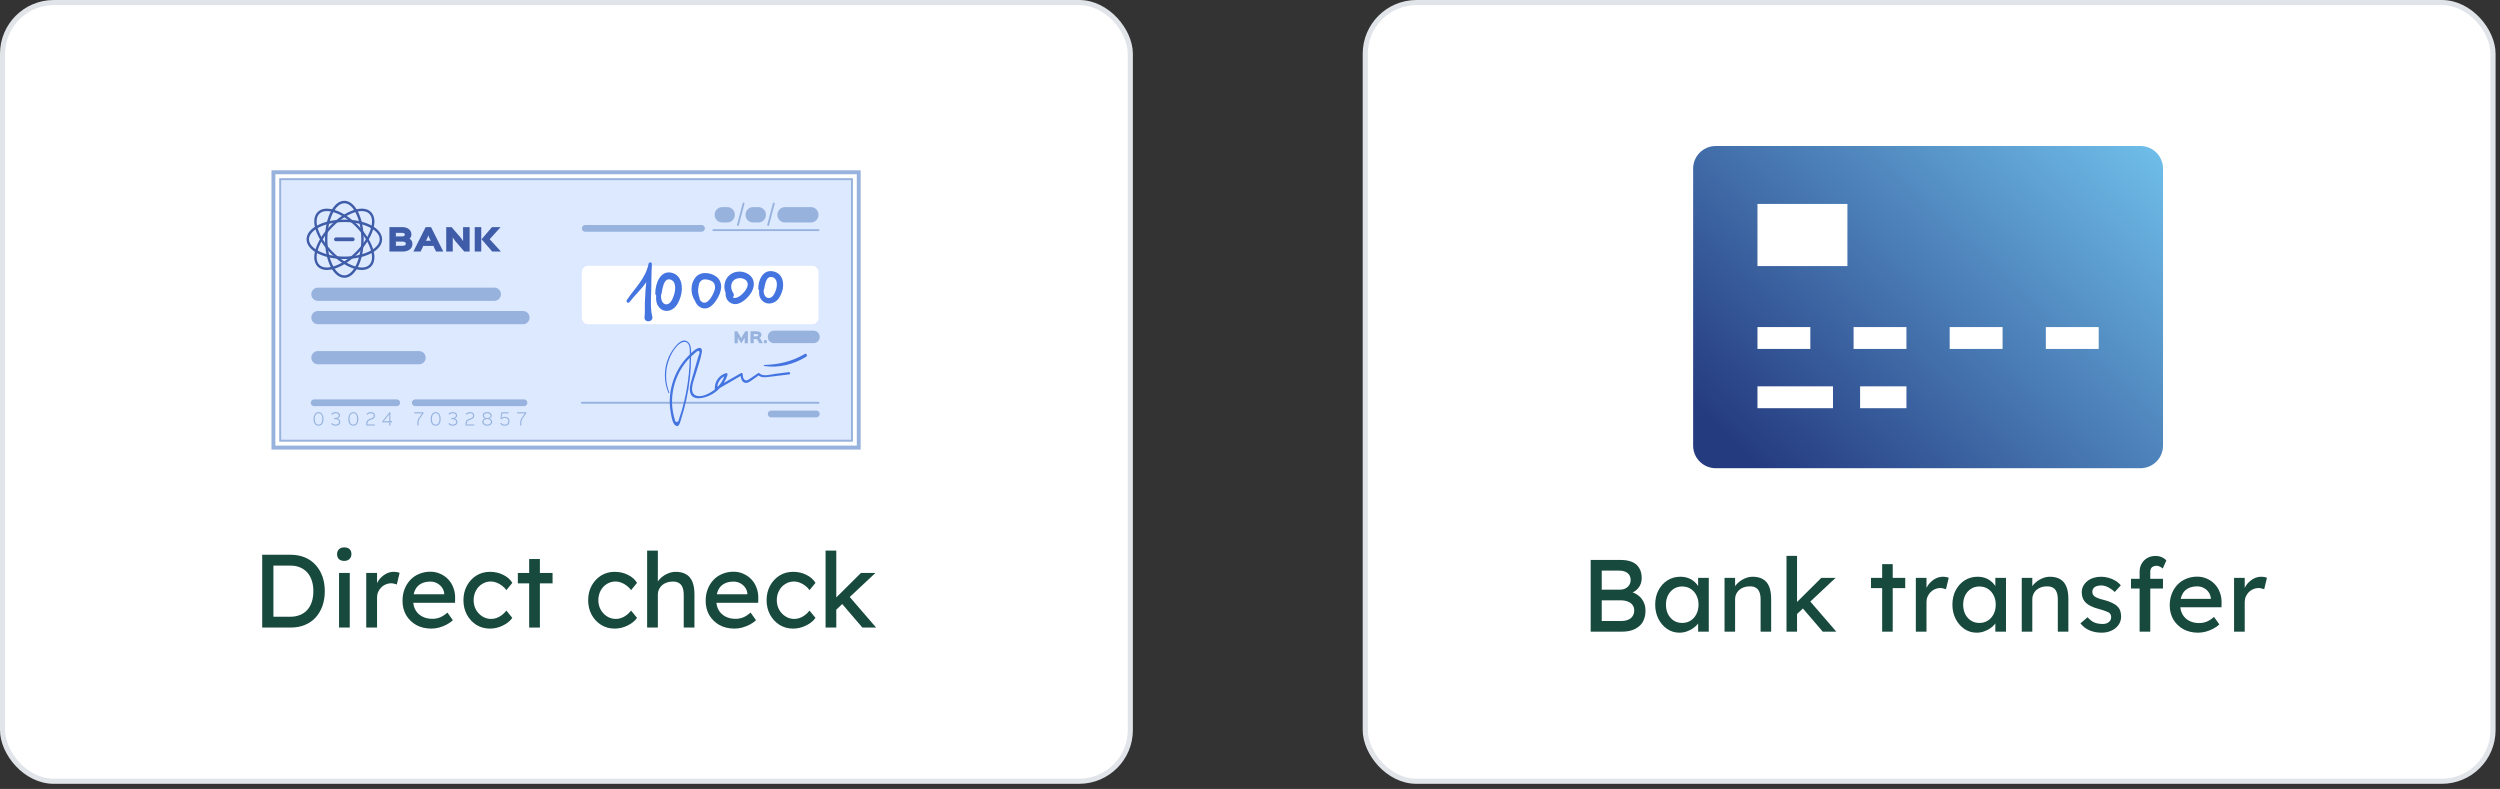<svg width="244" height="77" viewBox="0 0 244 77" fill="none" xmlns="http://www.w3.org/2000/svg">
<rect x="0" y="0" width="244" height="77" fill="#333333" stroke="none"/>
<rect x="0.25" y="0.25" width="110.069" height="76" rx="5" fill="white" stroke="#E1E4E8" stroke-width="0.5"/>
<g clip-path="url(#clip0_6208_13219)">
<path d="M85.25 15.25H25.25V45.25H85.25V15.25Z" fill="white"/>
<path d="M84.002 43.878H26.498V16.621H84.002V43.878ZM26.874 43.493H83.624V17.006H26.874V43.493Z" fill="#96B2DD"/>
<path d="M83.154 43.013V17.487L27.349 17.487V43.013H83.154Z" fill="#DDE9FF"/>
<path d="M83.246 43.109H27.252V17.391H83.246V43.109ZM27.441 42.916H83.057V17.583H27.441V42.916Z" fill="#96B2DD"/>
<path d="M79.265 25.942H57.407C57.063 25.942 56.785 26.226 56.785 26.576V31.009C56.785 31.359 57.063 31.643 57.407 31.643H79.265C79.609 31.643 79.887 31.359 79.887 31.009V26.576C79.887 26.226 79.609 25.942 79.265 25.942Z" fill="white"/>
<path d="M79.887 39.404H56.786C56.735 39.404 56.693 39.361 56.693 39.31C56.693 39.258 56.735 39.216 56.786 39.216H79.887C79.938 39.216 79.98 39.258 79.98 39.31C79.98 39.361 79.938 39.404 79.887 39.404Z" fill="#96B2DD"/>
<path d="M79.886 22.555H69.626C69.575 22.555 69.533 22.513 69.533 22.461C69.533 22.41 69.575 22.367 69.626 22.367H79.886C79.937 22.367 79.979 22.41 79.979 22.461C79.979 22.513 79.937 22.555 79.886 22.555Z" fill="#96B2DD"/>
<path d="M70.984 21.715H70.485C70.08 21.715 69.748 21.377 69.748 20.964C69.748 20.551 70.08 20.213 70.485 20.213H70.984C71.389 20.213 71.721 20.551 71.721 20.964C71.721 21.377 71.389 21.715 70.984 21.715Z" fill="#96B2DD"/>
<path d="M68.476 22.617H57.11C56.933 22.617 56.787 22.469 56.787 22.288C56.787 22.107 56.933 21.959 57.11 21.959H68.476C68.653 21.959 68.799 22.107 68.799 22.288C68.799 22.469 68.653 22.617 68.476 22.617Z" fill="#96B2DD"/>
<path d="M79.683 40.732H75.258C75.081 40.732 74.936 40.583 74.936 40.403C74.936 40.222 75.081 40.073 75.258 40.073H79.683C79.86 40.073 80.005 40.222 80.005 40.403C80.005 40.583 79.86 40.732 79.683 40.732Z" fill="#96B2DD"/>
<path d="M51.148 39.638H40.524C40.347 39.638 40.201 39.49 40.201 39.309C40.201 39.128 40.347 38.98 40.524 38.98H51.148C51.326 38.98 51.471 39.128 51.471 39.309C51.471 39.49 51.326 39.638 51.148 39.638Z" fill="#96B2DD"/>
<path d="M74.021 21.715H73.499C73.093 21.715 72.762 21.377 72.762 20.964C72.762 20.551 73.093 20.213 73.499 20.213H74.021C74.426 20.213 74.757 20.551 74.757 20.964C74.757 21.377 74.426 21.715 74.021 21.715Z" fill="#96B2DD"/>
<path d="M79.151 21.715H76.61C76.205 21.715 75.873 21.377 75.873 20.964C75.873 20.551 76.205 20.213 76.61 20.213H79.151C79.556 20.213 79.888 20.551 79.888 20.964C79.888 21.377 79.556 21.715 79.151 21.715Z" fill="#96B2DD"/>
<path d="M48.261 29.363H31.016C30.669 29.363 30.385 29.073 30.385 28.719C30.385 28.365 30.669 28.075 31.016 28.075H48.259C48.607 28.075 48.891 28.365 48.891 28.719C48.891 29.073 48.607 29.363 48.259 29.363H48.261Z" fill="#96B2DD"/>
<path d="M51.055 31.643H31.016C30.669 31.643 30.385 31.354 30.385 30.999C30.385 30.645 30.669 30.355 31.016 30.355H51.054C51.401 30.355 51.685 30.645 51.685 30.999C51.685 31.354 51.401 31.643 51.054 31.643H51.055Z" fill="#96B2DD"/>
<path d="M40.915 35.553H31.016C30.669 35.553 30.385 35.264 30.385 34.91C30.385 34.555 30.669 34.266 31.016 34.266H40.915C41.263 34.266 41.547 34.555 41.547 34.91C41.547 35.264 41.263 35.553 40.915 35.553Z" fill="#96B2DD"/>
<path d="M74.971 22.054C74.964 22.054 74.956 22.054 74.947 22.051C74.898 22.038 74.869 21.986 74.882 21.936L75.434 19.839C75.447 19.789 75.498 19.759 75.547 19.773C75.596 19.786 75.625 19.837 75.612 19.887L75.059 21.985C75.048 22.028 75.01 22.054 74.97 22.054H74.971Z" fill="#96B2DD"/>
<path d="M72.022 22.054C72.015 22.054 72.006 22.054 71.998 22.051C71.949 22.038 71.92 21.986 71.933 21.936L72.485 19.839C72.498 19.789 72.549 19.759 72.597 19.773C72.647 19.786 72.675 19.837 72.662 19.887L72.11 21.985C72.099 22.028 72.061 22.054 72.021 22.054H72.022Z" fill="#96B2DD"/>
<path d="M41.333 40.342L40.993 40.811C40.884 40.959 40.848 41.105 40.848 41.323V41.533H40.739V41.312C40.739 41.073 40.779 40.923 40.9 40.755L41.12 40.455L41.212 40.349V40.347H40.432V40.239H41.331V40.342H41.333Z" fill="#96B2DD"/>
<path d="M42.521 41.549C42.205 41.549 42.035 41.293 42.035 40.895C42.035 40.497 42.215 40.225 42.521 40.225C42.827 40.225 43.007 40.494 43.007 40.895C43.007 41.296 42.84 41.549 42.521 41.549ZM42.521 40.332C42.246 40.332 42.151 40.596 42.151 40.895C42.151 41.193 42.243 41.442 42.52 41.442C42.797 41.442 42.892 41.201 42.892 40.895C42.892 40.605 42.812 40.332 42.521 40.332Z" fill="#96B2DD"/>
<path d="M44.184 41.549C44.001 41.549 43.861 41.483 43.756 41.367L43.838 41.282C43.922 41.377 44.036 41.442 44.183 41.442C44.429 41.442 44.527 41.306 44.527 41.183C44.527 41.032 44.419 40.93 44.216 40.91C44.174 40.905 44.077 40.904 44.037 40.904V40.802C44.077 40.801 44.175 40.799 44.207 40.795C44.425 40.771 44.5 40.657 44.5 40.548C44.5 40.433 44.413 40.333 44.183 40.333C44.043 40.333 43.93 40.391 43.851 40.483L43.77 40.395C43.873 40.283 44.007 40.225 44.184 40.225C44.506 40.225 44.618 40.388 44.618 40.547C44.618 40.672 44.533 40.78 44.382 40.843V40.848C44.563 40.908 44.643 41.038 44.643 41.183C44.643 41.353 44.52 41.549 44.186 41.549H44.184Z" fill="#96B2DD"/>
<path d="M45.981 40.935L45.779 41.01C45.629 41.064 45.548 41.186 45.548 41.349C45.548 41.358 45.55 41.405 45.55 41.414L45.538 41.426H46.289V41.533H45.438L45.436 41.334C45.433 41.152 45.528 40.977 45.743 40.898L45.913 40.836C46.099 40.767 46.175 40.689 46.175 40.569C46.175 40.448 46.093 40.331 45.874 40.331C45.734 40.331 45.622 40.386 45.542 40.489L45.463 40.403C45.562 40.286 45.702 40.222 45.875 40.222C46.177 40.222 46.291 40.398 46.291 40.567C46.291 40.726 46.211 40.848 45.979 40.933L45.981 40.935Z" fill="#96B2DD"/>
<path d="M47.555 41.549C47.217 41.549 47.07 41.346 47.07 41.176C47.07 41.02 47.155 40.914 47.33 40.848V40.843C47.186 40.773 47.115 40.691 47.115 40.557C47.115 40.394 47.227 40.225 47.549 40.225C47.871 40.225 47.992 40.394 47.992 40.557C47.992 40.691 47.918 40.771 47.775 40.843V40.846C47.951 40.914 48.035 41.023 48.035 41.176C48.035 41.346 47.888 41.549 47.553 41.549H47.555ZM47.553 40.895C47.331 40.895 47.186 41.021 47.186 41.173C47.186 41.298 47.31 41.443 47.553 41.443C47.797 41.443 47.922 41.298 47.922 41.173C47.922 41.02 47.775 40.895 47.553 40.895ZM47.555 40.333C47.323 40.333 47.23 40.453 47.23 40.569C47.23 40.677 47.337 40.808 47.553 40.808C47.77 40.808 47.878 40.679 47.878 40.569C47.878 40.458 47.788 40.333 47.555 40.333Z" fill="#96B2DD"/>
<path d="M49.261 41.55C49.065 41.55 48.939 41.491 48.822 41.332L48.899 41.252C48.994 41.382 49.111 41.443 49.261 41.443C49.511 41.443 49.615 41.278 49.615 41.116C49.615 40.955 49.514 40.788 49.275 40.788C49.131 40.788 49.01 40.839 48.926 40.937L48.851 40.862L48.922 40.237H49.638V40.345H49.005L49.013 40.356L48.975 40.653L48.945 40.797L48.948 40.8C49.037 40.721 49.151 40.684 49.274 40.684C49.584 40.684 49.728 40.89 49.728 41.116C49.728 41.343 49.592 41.548 49.258 41.548L49.261 41.55Z" fill="#96B2DD"/>
<path d="M51.366 40.342L51.026 40.811C50.918 40.959 50.882 41.105 50.882 41.323V41.533H50.772V41.312C50.772 41.073 50.812 40.923 50.934 40.755L51.153 40.455L51.245 40.349V40.347H50.465V40.239H51.365V40.342H51.366Z" fill="#96B2DD"/>
<path d="M38.726 39.638H30.655C30.478 39.638 30.332 39.49 30.332 39.309C30.332 39.128 30.478 38.98 30.655 38.98H38.726C38.903 38.98 39.049 39.128 39.049 39.309C39.049 39.49 38.903 39.638 38.726 39.638Z" fill="#96B2DD"/>
<path d="M31.087 41.549C30.772 41.549 30.602 41.293 30.602 40.895C30.602 40.497 30.782 40.225 31.087 40.225C31.393 40.225 31.573 40.494 31.573 40.895C31.573 41.296 31.406 41.549 31.087 41.549ZM31.087 40.332C30.812 40.332 30.717 40.596 30.717 40.895C30.717 41.193 30.809 41.442 31.086 41.442C31.363 41.442 31.458 41.201 31.458 40.895C31.458 40.605 31.379 40.332 31.087 40.332Z" fill="#96B2DD"/>
<path d="M32.751 41.549C32.567 41.549 32.428 41.483 32.322 41.367L32.404 41.282C32.488 41.377 32.602 41.442 32.749 41.442C32.994 41.442 33.094 41.306 33.094 41.183C33.094 41.032 32.986 40.93 32.782 40.91C32.74 40.905 32.644 40.904 32.603 40.904V40.802C32.644 40.801 32.742 40.799 32.774 40.795C32.991 40.771 33.066 40.657 33.066 40.548C33.066 40.433 32.98 40.333 32.749 40.333C32.609 40.333 32.497 40.391 32.417 40.483L32.337 40.395C32.439 40.283 32.573 40.225 32.751 40.225C33.072 40.225 33.185 40.388 33.185 40.547C33.185 40.672 33.099 40.78 32.948 40.843V40.848C33.13 40.908 33.209 41.038 33.209 41.183C33.209 41.353 33.087 41.549 32.752 41.549H32.751Z" fill="#96B2DD"/>
<path d="M34.484 41.549C34.168 41.549 33.998 41.293 33.998 40.895C33.998 40.497 34.178 40.225 34.484 40.225C34.79 40.225 34.97 40.494 34.97 40.895C34.97 41.296 34.803 41.549 34.484 41.549ZM34.484 40.332C34.209 40.332 34.113 40.596 34.113 40.895C34.113 41.193 34.206 41.442 34.483 41.442C34.759 41.442 34.855 41.201 34.855 40.895C34.855 40.605 34.775 40.332 34.484 40.332Z" fill="#96B2DD"/>
<path d="M36.289 40.935L36.087 41.01C35.937 41.064 35.857 41.186 35.857 41.349C35.857 41.358 35.858 41.405 35.858 41.414L35.847 41.426H36.598V41.533H35.747L35.744 41.334C35.741 41.152 35.837 40.977 36.051 40.898L36.221 40.836C36.407 40.767 36.484 40.689 36.484 40.569C36.484 40.448 36.403 40.331 36.183 40.331C36.043 40.331 35.93 40.386 35.851 40.489L35.772 40.403C35.873 40.286 36.011 40.222 36.184 40.222C36.485 40.222 36.599 40.398 36.599 40.567C36.599 40.726 36.52 40.848 36.288 40.933L36.289 40.935Z" fill="#96B2DD"/>
<path d="M38.269 41.22H38.096L38.103 41.231V41.533H37.994V41.231L38 41.22H37.305V41.129L38.01 40.239H38.103V41.101L38.096 41.112H38.269V41.22ZM38.003 40.402H38L37.919 40.516L37.517 41.024L37.433 41.109V41.112H38.001L37.995 41.101V40.576L38.003 40.402Z" fill="#96B2DD"/>
<path d="M79.409 32.276H75.534C75.206 32.276 74.938 32.55 74.938 32.885C74.938 33.22 75.206 33.493 75.534 33.493H79.409C79.738 33.493 80.006 33.22 80.006 32.885C80.006 32.55 79.738 32.276 79.409 32.276Z" fill="#96B2DD"/>
<path d="M72.393 32.901L72.344 33.026H72.341L72.289 32.901L71.949 32.331H71.693V33.5H72.005V32.938H72.008L72.057 33.054L72.342 33.513H72.344L72.628 33.054L72.678 32.94H72.681V33.5H72.994V32.331H72.736L72.393 32.901Z" fill="#96B2DD"/>
<path d="M74.12 32.978V32.975C74.23 32.923 74.311 32.81 74.311 32.694C74.311 32.463 74.142 32.331 73.838 32.331H73.248V33.497H73.559V33.113L73.531 33.084H73.727C73.849 33.084 73.901 33.116 73.94 33.187L74.108 33.497H74.458L74.233 33.087C74.206 33.035 74.164 32.994 74.12 32.978ZM73.823 32.829H73.532L73.561 32.8V32.634L73.532 32.605H73.838C73.952 32.605 73.995 32.653 73.995 32.716C73.995 32.779 73.956 32.826 73.823 32.826V32.829Z" fill="#96B2DD"/>
<path d="M74.701 33.182C74.601 33.182 74.551 33.254 74.551 33.346C74.551 33.439 74.601 33.513 74.701 33.513C74.8 33.513 74.852 33.441 74.852 33.346C74.852 33.252 74.802 33.182 74.701 33.182Z" fill="#96B2DD"/>
<path d="M39.287 24.551H38.008V22.165H39.261C39.836 22.165 40.154 22.491 40.154 22.884C40.154 23.049 40.087 23.201 39.972 23.298V23.304C40.139 23.39 40.254 23.557 40.254 23.803C40.254 24.279 39.868 24.551 39.287 24.551ZM39.232 22.728H38.587L38.645 22.787V23.016L38.587 23.075H39.232C39.471 23.075 39.506 22.975 39.506 22.898C39.506 22.813 39.471 22.728 39.232 22.728ZM39.284 23.582H38.587L38.645 23.641V23.929L38.587 23.988H39.287C39.564 23.988 39.607 23.888 39.607 23.788C39.607 23.688 39.561 23.582 39.284 23.582Z" fill="#3F5CA8"/>
<path d="M43.264 24.551H42.564L42.319 24.058L42.357 24H41.254L41.291 24.058L41.049 24.551H40.344L41.545 22.165H42.068L43.264 24.551ZM42.067 23.494L42.006 23.432L41.874 23.165L41.81 22.971H41.804L41.735 23.165L41.605 23.432L41.548 23.494H42.068H42.067Z" fill="#3F5CA8"/>
<path d="M45.836 24.551H45.313L44.406 23.491L44.195 23.179H44.19V24.551H43.551V22.165H44.071L44.99 23.225L45.192 23.519H45.197V22.165H45.836V24.551Z" fill="#3F5CA8"/>
<path d="M46.971 24.551H46.332V22.165H46.971V24.551ZM48.892 24.551H48.039L47.002 23.35L48.013 22.169H48.857L47.791 23.35L48.892 24.551Z" fill="#3F5CA8"/>
<path d="M33.608 27.115C32.548 27.115 31.719 25.464 31.719 23.356C31.719 21.248 32.548 19.598 33.608 19.598C34.668 19.598 35.497 21.248 35.497 23.356C35.497 25.464 34.668 27.115 33.608 27.115ZM33.608 19.837C32.711 19.837 31.954 21.448 31.954 23.356C31.954 25.264 32.711 26.875 33.608 26.875C34.505 26.875 35.262 25.264 35.262 23.356C35.262 21.448 34.505 19.837 33.608 19.837Z" fill="#3F5CA8"/>
<path d="M31.908 26.352C31.539 26.352 31.226 26.244 31.001 26.014C30.633 25.639 30.571 25.007 30.827 24.236C31.072 23.492 31.587 22.697 32.273 21.995C32.959 21.296 33.739 20.772 34.471 20.521C35.227 20.261 35.847 20.324 36.215 20.699C36.583 21.074 36.645 21.706 36.39 22.477C36.145 23.221 35.63 24.017 34.943 24.718C33.921 25.76 32.766 26.352 31.908 26.352ZM35.314 20.602C35.086 20.602 34.827 20.65 34.544 20.747C33.847 20.987 33.099 21.49 32.437 22.164C31.776 22.839 31.282 23.602 31.047 24.312C30.822 24.994 30.864 25.538 31.166 25.845C31.8 26.492 33.453 25.898 34.776 24.549C35.438 23.874 35.931 23.111 36.166 22.401C36.391 21.719 36.349 21.175 36.048 20.868C35.875 20.692 35.624 20.602 35.314 20.602Z" fill="#3F5CA8"/>
<path d="M33.607 25.282C31.539 25.282 29.92 24.437 29.92 23.356C29.92 22.276 31.539 21.431 33.607 21.431C35.675 21.431 37.294 22.276 37.294 23.356C37.294 24.437 35.675 25.282 33.607 25.282ZM33.607 21.67C31.735 21.67 30.155 22.442 30.155 23.356C30.155 24.271 31.735 25.042 33.607 25.042C35.479 25.042 37.059 24.271 37.059 23.356C37.059 22.442 35.479 21.67 33.607 21.67Z" fill="#3F5CA8"/>
<path d="M35.306 26.352C34.448 26.352 33.293 25.76 32.271 24.718C31.585 24.018 31.071 23.223 30.825 22.478C30.57 21.706 30.631 21.074 30.999 20.699C31.367 20.324 31.987 20.261 32.744 20.521C33.474 20.771 34.254 21.296 34.941 21.996C35.628 22.695 36.141 23.491 36.388 24.236C36.643 25.008 36.581 25.64 36.213 26.015C35.988 26.244 35.674 26.352 35.306 26.352ZM32.437 24.55C33.761 25.9 35.413 26.492 36.047 25.847C36.349 25.54 36.391 24.994 36.166 24.312C35.931 23.602 35.438 22.839 34.776 22.165C34.114 21.49 33.365 20.987 32.669 20.748C32 20.518 31.466 20.561 31.165 20.868C30.864 21.175 30.822 21.721 31.047 22.403C31.282 23.113 31.775 23.876 32.437 24.55Z" fill="#3F5CA8"/>
<path d="M34.428 23.544H32.787C32.686 23.544 32.605 23.46 32.605 23.358C32.605 23.255 32.688 23.173 32.787 23.173H34.428C34.529 23.173 34.61 23.257 34.61 23.358C34.61 23.461 34.528 23.544 34.428 23.544Z" fill="#3F5CA8"/>
<path d="M76.987 36.319C76.546 36.375 76.104 36.431 75.663 36.486C75.246 36.539 74.471 36.794 74.133 36.436C74.103 36.404 74.044 36.385 74.003 36.411C73.735 36.592 73.468 36.776 73.199 36.955C73.031 37.066 72.815 37.263 72.6 36.993C72.512 36.883 72.498 36.645 72.489 36.519C72.484 36.439 72.41 36.366 72.328 36.411C71.767 36.732 71.204 37.052 70.645 37.374C70.799 37.126 70.922 36.857 71.007 36.572C71.031 36.489 70.961 36.391 70.871 36.416C70.194 36.605 69.737 37.224 69.765 37.945C69.765 37.965 69.771 37.984 69.781 38.002C69.357 38.344 68.589 38.775 68.028 38.64C67.168 38.433 67.693 37.217 67.85 36.667C68.062 35.931 68.351 35.177 68.494 34.424C68.537 34.201 68.508 33.895 68.199 33.961C67.957 34.014 67.682 34.242 67.45 34.467C67.453 34.107 67.448 33.685 67.202 33.429C66.468 32.666 65.478 34.346 65.254 34.867C64.772 35.979 64.77 37.245 65.245 38.359C65.268 38.412 65.343 38.371 65.323 38.319C64.915 37.292 64.907 36.131 65.297 35.094C65.478 34.611 65.744 34.132 66.097 33.755C66.364 33.471 66.903 33.111 67.203 33.618C67.362 33.886 67.321 34.274 67.321 34.575C67.321 34.583 67.321 34.59 67.321 34.596C67.248 34.671 67.181 34.742 67.124 34.799C66.445 35.497 65.943 36.367 65.653 37.305C65.357 38.262 65.281 39.292 65.465 40.28C65.526 40.608 65.618 41.306 65.917 41.521C66.273 41.778 66.377 41.215 66.452 40.984C66.886 39.644 67.189 38.258 67.338 36.852C67.411 36.172 67.447 35.485 67.448 34.8C67.536 34.717 67.627 34.636 67.721 34.559C67.863 34.443 68.172 34.076 68.28 34.348C68.31 34.425 68.156 34.78 68.132 34.865C68.083 35.037 68.032 35.211 67.983 35.383C67.81 35.987 67.634 36.589 67.464 37.195C67.367 37.539 67.274 37.914 67.354 38.272C67.552 39.156 68.651 38.875 69.235 38.612C69.63 38.434 69.98 38.175 70.27 37.861C70.942 37.474 71.612 37.085 72.283 36.694C72.32 36.977 72.417 37.286 72.711 37.361C72.907 37.411 73.067 37.315 73.228 37.212C73.506 37.036 73.771 36.836 74.041 36.645C74.328 36.877 74.684 36.827 75.043 36.785C75.706 36.705 76.368 36.623 77.03 36.542C77.176 36.525 77.127 36.297 76.982 36.316L76.987 36.319ZM66.975 38.25C66.86 38.853 66.72 39.451 66.546 40.039C66.466 40.308 66.38 40.576 66.289 40.84C66.238 40.984 66.241 41.161 66.07 41.181C65.872 41.206 65.869 40.955 65.814 40.77C65.294 38.987 65.716 36.971 66.821 35.505C66.974 35.302 67.141 35.112 67.318 34.933C67.298 36.047 67.184 37.158 66.975 38.252V38.25ZM70.127 37.674C70.087 37.698 70.046 37.721 70.006 37.745C70.052 37.304 70.309 36.926 70.701 36.735C70.566 37.082 70.374 37.401 70.127 37.674ZM78.55 34.547C77.324 35.277 76.005 35.581 74.597 35.619C74.531 35.621 74.527 35.712 74.592 35.722C76.005 35.943 77.473 35.563 78.684 34.815C78.844 34.717 78.716 34.45 78.55 34.547Z" fill="#4474E0"/>
<path d="M63.66 30.886C63.461 30.086 63.541 29.144 63.562 28.319C63.577 27.636 63.572 26.945 63.598 26.26C63.619 26.111 63.628 25.959 63.621 25.798C63.621 25.782 63.621 25.766 63.619 25.75C63.606 25.545 63.313 25.572 63.295 25.767C62.993 27.22 61.942 28.124 61.181 29.286C61.06 29.47 61.308 29.655 61.438 29.485C61.923 28.847 62.604 28.241 63.077 27.534C63.045 27.803 63.017 28.074 62.998 28.347C62.969 28.765 62.949 29.183 62.937 29.601C62.926 30.042 62.962 30.492 62.907 30.928C62.828 31.547 63.805 31.466 63.661 30.887L63.66 30.886Z" fill="#4474E0"/>
<path d="M65.555 26.62C64.433 26.35 63.951 27.702 63.957 28.618C63.957 28.722 63.993 28.803 64.048 28.857C63.996 29.348 64.084 29.817 64.476 30.138C64.835 30.43 65.315 30.395 65.686 30.142C66.085 29.869 66.293 29.389 66.433 28.937C66.694 28.087 66.573 26.866 65.556 26.62H65.555ZM65.778 28.803C65.686 29.075 65.573 29.395 65.346 29.582C65.102 29.782 64.812 29.736 64.646 29.46C64.529 29.265 64.508 29.029 64.517 28.799C64.538 28.763 64.555 28.721 64.566 28.672C64.651 28.256 64.759 27.114 65.402 27.276C66.042 27.436 65.934 28.338 65.778 28.803Z" fill="#4474E0"/>
<path d="M75.492 26.49C74.437 26.252 73.997 27.387 74.01 28.159C74.011 28.247 74.046 28.314 74.097 28.361C74.052 28.774 74.138 29.17 74.509 29.443C74.848 29.693 75.298 29.668 75.644 29.458C76.016 29.232 76.206 28.83 76.333 28.45C76.571 27.737 76.447 26.706 75.491 26.49H75.492ZM75.72 28.332C75.637 28.56 75.533 28.829 75.321 28.985C75.094 29.151 74.82 29.11 74.663 28.876C74.552 28.71 74.531 28.511 74.535 28.317C74.555 28.288 74.571 28.253 74.58 28.212C74.656 27.862 74.748 26.9 75.353 27.043C75.954 27.184 75.862 27.942 75.719 28.332H75.72Z" fill="#4474E0"/>
<path d="M70.122 27.203C69.674 26.634 68.536 26.426 67.998 26.953C67.349 27.588 67.356 28.653 67.838 29.377C67.88 29.488 67.935 29.593 68.005 29.69C68.214 29.973 68.555 30.144 68.905 30.095C69.281 30.044 69.57 29.766 69.79 29.469C70.255 28.846 70.677 27.908 70.122 27.201V27.203ZM69.767 28.221C69.685 28.637 69.107 29.816 68.542 29.49C68.438 29.43 68.357 29.344 68.297 29.243C68.301 29.205 68.297 29.166 68.284 29.128C68.214 28.928 68.152 28.677 68.129 28.423C68.136 28.142 68.188 27.858 68.25 27.63C68.302 27.532 68.37 27.445 68.461 27.373C68.703 27.179 69.14 27.285 69.4 27.401C69.733 27.549 69.835 27.873 69.767 28.223V28.221Z" fill="#4474E0"/>
<path d="M72.989 26.727C72.383 26.367 71.551 26.442 71.069 26.98C70.694 27.401 70.598 28.036 70.81 28.541C70.8 28.928 70.909 29.298 71.231 29.516C71.947 29.998 72.732 29.331 73.17 28.781C73.691 28.127 73.783 27.201 72.989 26.727ZM71.872 29.057C71.722 29.096 71.609 29.079 71.522 29.025C71.626 28.927 71.669 28.749 71.57 28.609C71.309 28.241 71.261 27.671 71.623 27.349C71.981 27.03 72.805 27.067 72.96 27.608C73.111 28.136 72.332 28.94 71.872 29.059V29.057Z" fill="#4474E0"/>
</g>
<path d="M81.53 59.585L81.48 58.449L84.027 55.921H85.438L81.53 59.585ZM80.576 61.25V53.739H81.622V61.25H80.576ZM84.169 61.25L82.16 58.905L82.9 58.225L85.509 61.25H84.169Z" fill="#17493D"/>
<path d="M77.409 61.352C76.915 61.352 76.471 61.23 76.079 60.986C75.693 60.742 75.385 60.411 75.155 59.991C74.932 59.572 74.82 59.102 74.82 58.581C74.82 58.059 74.932 57.589 75.155 57.17C75.385 56.75 75.693 56.419 76.079 56.175C76.471 55.931 76.915 55.81 77.409 55.81C77.882 55.81 78.312 55.908 78.698 56.104C79.09 56.293 79.388 56.554 79.591 56.886L79.012 57.596C78.904 57.44 78.765 57.298 78.596 57.17C78.427 57.041 78.248 56.94 78.058 56.865C77.869 56.791 77.686 56.754 77.51 56.754C77.185 56.754 76.894 56.835 76.637 56.997C76.387 57.153 76.187 57.369 76.038 57.647C75.889 57.924 75.815 58.235 75.815 58.581C75.815 58.926 75.893 59.237 76.049 59.514C76.204 59.785 76.41 60.002 76.668 60.164C76.925 60.326 77.209 60.407 77.52 60.407C77.703 60.407 77.879 60.377 78.048 60.316C78.224 60.255 78.393 60.164 78.555 60.042C78.718 59.92 78.87 59.772 79.012 59.596L79.591 60.306C79.374 60.611 79.063 60.861 78.657 61.057C78.258 61.253 77.842 61.352 77.409 61.352Z" fill="#17493D"/>
<path d="M71.685 61.351C71.136 61.351 70.649 61.236 70.223 61.006C69.803 60.769 69.472 60.448 69.228 60.042C68.992 59.636 68.873 59.169 68.873 58.641C68.873 58.222 68.941 57.84 69.076 57.494C69.211 57.149 69.397 56.852 69.634 56.601C69.878 56.344 70.165 56.148 70.497 56.013C70.835 55.87 71.201 55.799 71.593 55.799C71.938 55.799 72.26 55.867 72.558 56.002C72.855 56.131 73.112 56.31 73.329 56.54C73.552 56.77 73.721 57.044 73.836 57.362C73.958 57.674 74.016 58.015 74.009 58.388L73.999 58.834H69.644L69.411 58.002H73.095L72.943 58.174V57.931C72.923 57.708 72.849 57.508 72.72 57.332C72.591 57.156 72.429 57.017 72.233 56.916C72.037 56.814 71.823 56.764 71.593 56.764C71.228 56.764 70.92 56.835 70.67 56.977C70.419 57.112 70.23 57.315 70.101 57.586C69.973 57.85 69.908 58.178 69.908 58.57C69.908 58.942 69.986 59.267 70.142 59.545C70.297 59.815 70.517 60.025 70.802 60.174C71.086 60.323 71.414 60.397 71.786 60.397C72.05 60.397 72.294 60.353 72.517 60.265C72.747 60.177 72.994 60.018 73.258 59.788L73.786 60.529C73.623 60.692 73.424 60.834 73.187 60.956C72.957 61.077 72.71 61.175 72.446 61.25C72.189 61.318 71.935 61.351 71.685 61.351Z" fill="#17493D"/>
<path d="M63.16 61.25V53.739H64.206V57.017L64.023 57.139C64.091 56.902 64.222 56.686 64.419 56.49C64.615 56.287 64.848 56.124 65.119 56.002C65.39 55.874 65.667 55.81 65.951 55.81C66.357 55.81 66.696 55.891 66.966 56.053C67.237 56.209 67.44 56.449 67.575 56.774C67.711 57.099 67.778 57.508 67.778 58.002V61.25H66.733V58.073C66.733 57.769 66.692 57.518 66.611 57.322C66.53 57.119 66.405 56.974 66.236 56.886C66.066 56.791 65.857 56.75 65.606 56.764C65.403 56.764 65.217 56.797 65.048 56.865C64.879 56.926 64.73 57.014 64.602 57.129C64.48 57.244 64.382 57.38 64.307 57.535C64.239 57.684 64.206 57.846 64.206 58.022V61.25H63.688C63.6 61.25 63.512 61.25 63.424 61.25C63.336 61.25 63.248 61.25 63.16 61.25Z" fill="#17493D"/>
<path d="M59.992 61.352C59.499 61.352 59.055 61.23 58.663 60.986C58.277 60.742 57.969 60.411 57.739 59.991C57.516 59.572 57.404 59.102 57.404 58.581C57.404 58.059 57.516 57.589 57.739 57.17C57.969 56.75 58.277 56.419 58.663 56.175C59.055 55.931 59.499 55.81 59.992 55.81C60.466 55.81 60.896 55.908 61.282 56.104C61.674 56.293 61.972 56.554 62.175 56.886L61.596 57.596C61.488 57.44 61.349 57.298 61.18 57.17C61.011 57.041 60.832 56.94 60.642 56.865C60.453 56.791 60.27 56.754 60.094 56.754C59.769 56.754 59.478 56.835 59.221 56.997C58.971 57.153 58.771 57.369 58.622 57.647C58.473 57.924 58.399 58.235 58.399 58.581C58.399 58.926 58.477 59.237 58.633 59.514C58.788 59.785 58.995 60.002 59.252 60.164C59.509 60.326 59.793 60.407 60.104 60.407C60.287 60.407 60.463 60.377 60.632 60.316C60.808 60.255 60.977 60.164 61.139 60.042C61.302 59.92 61.454 59.772 61.596 59.596L62.175 60.306C61.958 60.611 61.647 60.861 61.241 61.057C60.842 61.253 60.426 61.352 59.992 61.352Z" fill="#17493D"/>
<path d="M51.647 61.25V54.561H52.693V61.25H51.647ZM50.541 56.936V55.921H53.931V56.936H50.541Z" fill="#17493D"/>
<path d="M47.821 61.352C47.327 61.352 46.883 61.23 46.491 60.986C46.105 60.742 45.797 60.411 45.567 59.991C45.344 59.572 45.232 59.102 45.232 58.581C45.232 58.059 45.344 57.589 45.567 57.17C45.797 56.75 46.105 56.419 46.491 56.175C46.883 55.931 47.327 55.81 47.821 55.81C48.294 55.81 48.724 55.908 49.11 56.104C49.502 56.293 49.8 56.554 50.003 56.886L49.424 57.596C49.316 57.44 49.177 57.298 49.008 57.17C48.839 57.041 48.66 56.94 48.47 56.865C48.281 56.791 48.098 56.754 47.922 56.754C47.597 56.754 47.306 56.835 47.049 56.997C46.799 57.153 46.599 57.369 46.45 57.647C46.302 57.924 46.227 58.235 46.227 58.581C46.227 58.926 46.305 59.237 46.461 59.514C46.616 59.785 46.823 60.002 47.08 60.164C47.337 60.326 47.621 60.407 47.932 60.407C48.115 60.407 48.291 60.377 48.46 60.316C48.636 60.255 48.805 60.164 48.968 60.042C49.13 59.92 49.282 59.772 49.424 59.596L50.003 60.306C49.786 60.611 49.475 60.861 49.069 61.057C48.67 61.253 48.254 61.352 47.821 61.352Z" fill="#17493D"/>
<path d="M42.097 61.351C41.549 61.351 41.061 61.236 40.635 61.006C40.216 60.769 39.884 60.448 39.64 60.042C39.404 59.636 39.285 59.169 39.285 58.641C39.285 58.222 39.353 57.84 39.488 57.494C39.623 57.149 39.81 56.852 40.046 56.601C40.29 56.344 40.578 56.148 40.909 56.013C41.248 55.87 41.613 55.799 42.005 55.799C42.35 55.799 42.672 55.867 42.97 56.002C43.267 56.131 43.525 56.31 43.741 56.54C43.964 56.77 44.133 57.044 44.248 57.362C44.37 57.674 44.428 58.015 44.421 58.388L44.411 58.834H40.057L39.823 58.002H43.508L43.355 58.174V57.931C43.335 57.708 43.261 57.508 43.132 57.332C43.003 57.156 42.841 57.017 42.645 56.916C42.449 56.814 42.235 56.764 42.005 56.764C41.64 56.764 41.332 56.835 41.082 56.977C40.831 57.112 40.642 57.315 40.513 57.586C40.385 57.85 40.321 58.178 40.321 58.57C40.321 58.942 40.398 59.267 40.554 59.545C40.709 59.815 40.929 60.025 41.214 60.174C41.498 60.323 41.826 60.397 42.198 60.397C42.462 60.397 42.706 60.353 42.929 60.265C43.159 60.177 43.406 60.018 43.67 59.788L44.198 60.529C44.035 60.692 43.836 60.834 43.599 60.956C43.369 61.077 43.122 61.175 42.858 61.25C42.601 61.318 42.347 61.351 42.097 61.351Z" fill="#17493D"/>
<path d="M35.744 61.25V55.921H36.8V57.596L36.698 57.19C36.773 56.933 36.898 56.699 37.074 56.49C37.257 56.28 37.463 56.114 37.693 55.992C37.93 55.87 38.173 55.81 38.424 55.81C38.539 55.81 38.647 55.82 38.748 55.84C38.857 55.86 38.941 55.884 39.002 55.911L38.728 57.048C38.647 57.014 38.556 56.987 38.454 56.967C38.359 56.94 38.265 56.926 38.17 56.926C37.987 56.926 37.811 56.963 37.642 57.038C37.48 57.105 37.334 57.203 37.206 57.332C37.084 57.454 36.986 57.599 36.911 57.769C36.837 57.931 36.8 58.11 36.8 58.306V61.25H35.744Z" fill="#17493D"/>
<path d="M33.091 61.25V55.921H34.137V61.25H33.091ZM33.599 54.744C33.376 54.744 33.203 54.686 33.081 54.571C32.959 54.456 32.898 54.294 32.898 54.084C32.898 53.888 32.959 53.729 33.081 53.607C33.21 53.485 33.382 53.424 33.599 53.424C33.822 53.424 33.995 53.482 34.116 53.597C34.238 53.712 34.299 53.874 34.299 54.084C34.299 54.28 34.235 54.439 34.106 54.561C33.984 54.683 33.815 54.744 33.599 54.744Z" fill="#17493D"/>
<path d="M25.59 61.25V54.145H28.371C28.878 54.145 29.335 54.23 29.741 54.399C30.154 54.568 30.506 54.812 30.797 55.13C31.088 55.448 31.311 55.823 31.467 56.256C31.622 56.689 31.7 57.17 31.7 57.697C31.7 58.225 31.622 58.709 31.467 59.149C31.311 59.582 31.088 59.958 30.797 60.276C30.513 60.587 30.164 60.827 29.751 60.996C29.339 61.165 28.878 61.25 28.371 61.25H25.59ZM26.686 60.306L26.656 60.194H28.32C28.679 60.194 28.997 60.137 29.274 60.022C29.558 59.907 29.795 59.744 29.985 59.535C30.181 59.318 30.33 59.054 30.431 58.743C30.533 58.432 30.584 58.083 30.584 57.697C30.584 57.312 30.533 56.967 30.431 56.662C30.33 56.351 30.181 56.087 29.985 55.87C29.789 55.654 29.552 55.488 29.274 55.373C28.997 55.258 28.679 55.201 28.32 55.201H26.625L26.686 55.109V60.306Z" fill="#17493D"/>
<rect x="133.25" y="0.25" width="110.069" height="76" rx="5" fill="white" stroke="#E1E4E8" stroke-width="0.5"/>
<path d="M208.901 14.25H167.461C166.24 14.25 165.25 15.238 165.25 16.455V43.494C165.25 44.711 166.24 45.698 167.461 45.698H208.901C210.122 45.698 211.112 44.711 211.112 43.494V16.455C211.112 15.238 210.122 14.25 208.901 14.25ZM171.529 31.924H176.688V34.059H171.529V31.924ZM178.899 39.843H171.529V37.708H178.899V39.843ZM180.308 25.968H171.529V19.907H180.308V25.968ZM186.069 39.843H181.545V37.708H186.069V39.843ZM186.069 34.059H180.91V31.924H186.069V34.059ZM195.452 34.059H190.289V31.924H195.452V34.059ZM204.833 34.059H199.674V31.924H204.833V34.059Z" fill="url(#paint0_linear_6208_13219)"/>
<path d="M155.25 61.65V54.65H158.17C158.617 54.65 158.993 54.717 159.3 54.85C159.607 54.983 159.837 55.183 159.99 55.45C160.15 55.71 160.23 56.03 160.23 56.41C160.23 56.79 160.123 57.113 159.91 57.38C159.703 57.647 159.413 57.83 159.04 57.93V57.73C159.353 57.797 159.627 57.917 159.86 58.09C160.093 58.257 160.273 58.467 160.4 58.72C160.533 58.973 160.6 59.263 160.6 59.59C160.6 59.923 160.547 60.22 160.44 60.48C160.34 60.733 160.187 60.947 159.98 61.12C159.78 61.293 159.537 61.427 159.25 61.52C158.963 61.607 158.637 61.65 158.27 61.65H155.25ZM156.33 60.61H158.21C158.483 60.61 158.713 60.57 158.9 60.49C159.093 60.41 159.24 60.293 159.34 60.14C159.447 59.98 159.5 59.79 159.5 59.57C159.5 59.363 159.443 59.187 159.33 59.04C159.223 58.893 159.07 58.783 158.87 58.71C158.67 58.63 158.433 58.59 158.16 58.59H156.33V60.61ZM156.33 57.55H158.11C158.31 57.55 158.487 57.51 158.64 57.43C158.8 57.35 158.923 57.24 159.01 57.1C159.103 56.96 159.15 56.8 159.15 56.62C159.15 56.32 159.05 56.09 158.85 55.93C158.65 55.77 158.363 55.69 157.99 55.69H156.33V57.55Z" fill="#17493D"/>
<path d="M163.907 61.75C163.474 61.75 163.077 61.63 162.717 61.39C162.364 61.15 162.08 60.823 161.867 60.41C161.654 59.997 161.547 59.53 161.547 59.01C161.547 58.483 161.654 58.017 161.867 57.61C162.087 57.197 162.38 56.873 162.747 56.64C163.12 56.407 163.537 56.29 163.997 56.29C164.27 56.29 164.52 56.33 164.747 56.41C164.974 56.49 165.17 56.603 165.337 56.75C165.51 56.89 165.65 57.053 165.757 57.24C165.87 57.427 165.94 57.627 165.967 57.84L165.737 57.76V56.4H166.777V61.65H165.737V60.4L165.977 60.33C165.937 60.51 165.854 60.687 165.727 60.86C165.607 61.027 165.45 61.177 165.257 61.31C165.07 61.443 164.86 61.55 164.627 61.63C164.4 61.71 164.16 61.75 163.907 61.75ZM164.177 60.8C164.49 60.8 164.767 60.723 165.007 60.57C165.247 60.417 165.434 60.207 165.567 59.94C165.707 59.667 165.777 59.357 165.777 59.01C165.777 58.67 165.707 58.367 165.567 58.1C165.434 57.833 165.247 57.623 165.007 57.47C164.767 57.317 164.49 57.24 164.177 57.24C163.87 57.24 163.597 57.317 163.357 57.47C163.124 57.623 162.937 57.833 162.797 58.1C162.664 58.367 162.597 58.67 162.597 59.01C162.597 59.357 162.664 59.667 162.797 59.94C162.937 60.207 163.124 60.417 163.357 60.57C163.597 60.723 163.87 60.8 164.177 60.8Z" fill="#17493D"/>
<path d="M168.315 61.65V56.4H169.345V57.48L169.165 57.6C169.232 57.367 169.362 57.153 169.555 56.96C169.748 56.76 169.978 56.6 170.245 56.48C170.512 56.353 170.785 56.29 171.065 56.29C171.465 56.29 171.798 56.37 172.065 56.53C172.332 56.683 172.532 56.92 172.665 57.24C172.798 57.56 172.865 57.963 172.865 58.45V61.65H171.835V58.52C171.835 58.22 171.795 57.973 171.715 57.78C171.635 57.58 171.512 57.437 171.345 57.35C171.178 57.257 170.972 57.217 170.725 57.23C170.525 57.23 170.342 57.263 170.175 57.33C170.008 57.39 169.862 57.477 169.735 57.59C169.615 57.703 169.518 57.837 169.445 57.99C169.378 58.137 169.345 58.297 169.345 58.47V61.65H168.835C168.748 61.65 168.662 61.65 168.575 61.65C168.488 61.65 168.402 61.65 168.315 61.65Z" fill="#17493D"/>
<path d="M175.302 60.01L175.252 58.89L177.762 56.4H179.152L175.302 60.01ZM174.362 61.65V54.25H175.392V61.65H174.362ZM177.902 61.65L175.922 59.34L176.652 58.67L179.222 61.65H177.902Z" fill="#17493D"/>
<path d="M183.699 61.65V55.06H184.729V61.65H183.699ZM182.609 57.4V56.4H185.949V57.4H182.609Z" fill="#17493D"/>
<path d="M186.986 61.65V56.4H188.026V58.05L187.926 57.65C188 57.397 188.123 57.167 188.296 56.96C188.476 56.753 188.68 56.59 188.906 56.47C189.14 56.35 189.38 56.29 189.626 56.29C189.74 56.29 189.846 56.3 189.946 56.32C190.053 56.34 190.136 56.363 190.196 56.39L189.926 57.51C189.846 57.477 189.756 57.45 189.656 57.43C189.563 57.403 189.47 57.39 189.376 57.39C189.196 57.39 189.023 57.427 188.856 57.5C188.696 57.567 188.553 57.663 188.426 57.79C188.306 57.91 188.21 58.053 188.136 58.22C188.063 58.38 188.026 58.557 188.026 58.75V61.65H186.986Z" fill="#17493D"/>
<path d="M192.915 61.75C192.482 61.75 192.085 61.63 191.725 61.39C191.372 61.15 191.088 60.823 190.875 60.41C190.662 59.997 190.555 59.53 190.555 59.01C190.555 58.483 190.662 58.017 190.875 57.61C191.095 57.197 191.388 56.873 191.755 56.64C192.128 56.407 192.545 56.29 193.005 56.29C193.278 56.29 193.528 56.33 193.755 56.41C193.982 56.49 194.178 56.603 194.345 56.75C194.518 56.89 194.658 57.053 194.765 57.24C194.878 57.427 194.948 57.627 194.975 57.84L194.745 57.76V56.4H195.785V61.65H194.745V60.4L194.985 60.33C194.945 60.51 194.862 60.687 194.735 60.86C194.615 61.027 194.458 61.177 194.265 61.31C194.078 61.443 193.868 61.55 193.635 61.63C193.408 61.71 193.168 61.75 192.915 61.75ZM193.185 60.8C193.498 60.8 193.775 60.723 194.015 60.57C194.255 60.417 194.442 60.207 194.575 59.94C194.715 59.667 194.785 59.357 194.785 59.01C194.785 58.67 194.715 58.367 194.575 58.1C194.442 57.833 194.255 57.623 194.015 57.47C193.775 57.317 193.498 57.24 193.185 57.24C192.878 57.24 192.605 57.317 192.365 57.47C192.132 57.623 191.945 57.833 191.805 58.1C191.672 58.367 191.605 58.67 191.605 59.01C191.605 59.357 191.672 59.667 191.805 59.94C191.945 60.207 192.132 60.417 192.365 60.57C192.605 60.723 192.878 60.8 193.185 60.8Z" fill="#17493D"/>
<path d="M197.323 61.65V56.4H198.353V57.48L198.173 57.6C198.24 57.367 198.37 57.153 198.563 56.96C198.757 56.76 198.987 56.6 199.253 56.48C199.52 56.353 199.793 56.29 200.073 56.29C200.473 56.29 200.807 56.37 201.073 56.53C201.34 56.683 201.54 56.92 201.673 57.24C201.807 57.56 201.873 57.963 201.873 58.45V61.65H200.843V58.52C200.843 58.22 200.803 57.973 200.723 57.78C200.643 57.58 200.52 57.437 200.353 57.35C200.187 57.257 199.98 57.217 199.733 57.23C199.533 57.23 199.35 57.263 199.183 57.33C199.017 57.39 198.87 57.477 198.743 57.59C198.623 57.703 198.527 57.837 198.453 57.99C198.387 58.137 198.353 58.297 198.353 58.47V61.65H197.843C197.757 61.65 197.67 61.65 197.583 61.65C197.497 61.65 197.41 61.65 197.323 61.65Z" fill="#17493D"/>
<path d="M205.12 61.75C204.68 61.75 204.284 61.673 203.93 61.52C203.577 61.367 203.284 61.14 203.05 60.84L203.75 60.24C203.95 60.473 204.167 60.643 204.4 60.75C204.64 60.85 204.91 60.9 205.21 60.9C205.33 60.9 205.44 60.887 205.54 60.86C205.647 60.827 205.737 60.78 205.81 60.72C205.89 60.66 205.95 60.59 205.99 60.51C206.03 60.423 206.05 60.33 206.05 60.23C206.05 60.057 205.987 59.917 205.86 59.81C205.794 59.763 205.687 59.713 205.54 59.66C205.4 59.6 205.217 59.54 204.99 59.48C204.604 59.38 204.287 59.267 204.04 59.14C203.794 59.013 203.604 58.87 203.47 58.71C203.37 58.583 203.297 58.447 203.25 58.3C203.204 58.147 203.18 57.98 203.18 57.8C203.18 57.58 203.227 57.38 203.32 57.2C203.42 57.013 203.554 56.853 203.72 56.72C203.894 56.58 204.094 56.473 204.32 56.4C204.554 56.327 204.8 56.29 205.06 56.29C205.307 56.29 205.55 56.323 205.79 56.39C206.037 56.457 206.264 56.553 206.47 56.68C206.677 56.807 206.85 56.957 206.99 57.13L206.4 57.78C206.274 57.653 206.134 57.543 205.98 57.45C205.834 57.35 205.684 57.273 205.53 57.22C205.377 57.167 205.237 57.14 205.11 57.14C204.97 57.14 204.844 57.153 204.73 57.18C204.617 57.207 204.52 57.247 204.44 57.3C204.367 57.353 204.31 57.42 204.27 57.5C204.23 57.58 204.21 57.67 204.21 57.77C204.217 57.857 204.237 57.94 204.27 58.02C204.31 58.093 204.364 58.157 204.43 58.21C204.504 58.263 204.614 58.32 204.76 58.38C204.907 58.44 205.094 58.497 205.32 58.55C205.654 58.637 205.927 58.733 206.14 58.84C206.36 58.94 206.534 59.057 206.66 59.19C206.794 59.317 206.887 59.463 206.94 59.63C206.994 59.797 207.02 59.983 207.02 60.19C207.02 60.49 206.934 60.76 206.76 61C206.594 61.233 206.367 61.417 206.08 61.55C205.794 61.683 205.474 61.75 205.12 61.75Z" fill="#17493D"/>
<path d="M208.826 61.65V55.81C208.826 55.51 208.892 55.243 209.026 55.01C209.159 54.777 209.342 54.593 209.576 54.46C209.809 54.327 210.079 54.26 210.386 54.26C210.599 54.26 210.799 54.3 210.986 54.38C211.172 54.46 211.322 54.567 211.436 54.7L211.086 55.49C210.999 55.41 210.902 55.347 210.796 55.3C210.696 55.247 210.599 55.22 210.506 55.22C210.366 55.22 210.246 55.243 210.146 55.29C210.052 55.33 209.982 55.397 209.936 55.49C209.889 55.577 209.866 55.683 209.866 55.81V61.65H209.346C209.259 61.65 209.172 61.65 209.086 61.65C208.999 61.65 208.912 61.65 208.826 61.65ZM207.986 57.44V56.49H211.106V57.44H207.986Z" fill="#17493D"/>
<path d="M214.536 61.75C213.996 61.75 213.516 61.637 213.096 61.41C212.683 61.177 212.356 60.86 212.116 60.46C211.883 60.06 211.766 59.6 211.766 59.08C211.766 58.667 211.833 58.29 211.966 57.95C212.099 57.61 212.283 57.317 212.516 57.07C212.756 56.817 213.039 56.623 213.366 56.49C213.699 56.35 214.059 56.28 214.446 56.28C214.786 56.28 215.103 56.347 215.396 56.48C215.689 56.607 215.943 56.783 216.156 57.01C216.376 57.237 216.543 57.507 216.656 57.82C216.776 58.127 216.833 58.463 216.826 58.83L216.816 59.27H212.526L212.296 58.45H215.926L215.776 58.62V58.38C215.756 58.16 215.683 57.963 215.556 57.79C215.429 57.617 215.269 57.48 215.076 57.38C214.883 57.28 214.673 57.23 214.446 57.23C214.086 57.23 213.783 57.3 213.536 57.44C213.289 57.573 213.103 57.773 212.976 58.04C212.849 58.3 212.786 58.623 212.786 59.01C212.786 59.377 212.863 59.697 213.016 59.97C213.169 60.237 213.386 60.443 213.666 60.59C213.946 60.737 214.269 60.81 214.636 60.81C214.896 60.81 215.136 60.767 215.356 60.68C215.583 60.593 215.826 60.437 216.086 60.21L216.606 60.94C216.446 61.1 216.249 61.24 216.016 61.36C215.789 61.48 215.546 61.577 215.286 61.65C215.033 61.717 214.783 61.75 214.536 61.75Z" fill="#17493D"/>
<path d="M218.045 61.65V56.4H219.085V58.05L218.985 57.65C219.059 57.397 219.182 57.167 219.355 56.96C219.535 56.753 219.739 56.59 219.965 56.47C220.199 56.35 220.439 56.29 220.685 56.29C220.799 56.29 220.905 56.3 221.005 56.32C221.112 56.34 221.195 56.363 221.255 56.39L220.985 57.51C220.905 57.477 220.815 57.45 220.715 57.43C220.622 57.403 220.529 57.39 220.435 57.39C220.255 57.39 220.082 57.427 219.915 57.5C219.755 57.567 219.612 57.663 219.485 57.79C219.365 57.91 219.269 58.053 219.195 58.22C219.122 58.38 219.085 58.557 219.085 58.75V61.65H218.045Z" fill="#17493D"/>
<defs>
<linearGradient id="paint0_linear_6208_13219" x1="171.802" y1="45.698" x2="211.112" y2="3.767" gradientUnits="userSpaceOnUse">
<stop stop-color="#253B80"/>
<stop offset="1" stop-color="#7BD3FB"/>
</linearGradient>
<clipPath id="clip0_6208_13219">
<rect width="60" height="30" fill="white" transform="translate(25.25 15.25)"/>
</clipPath>
</defs>
</svg>
